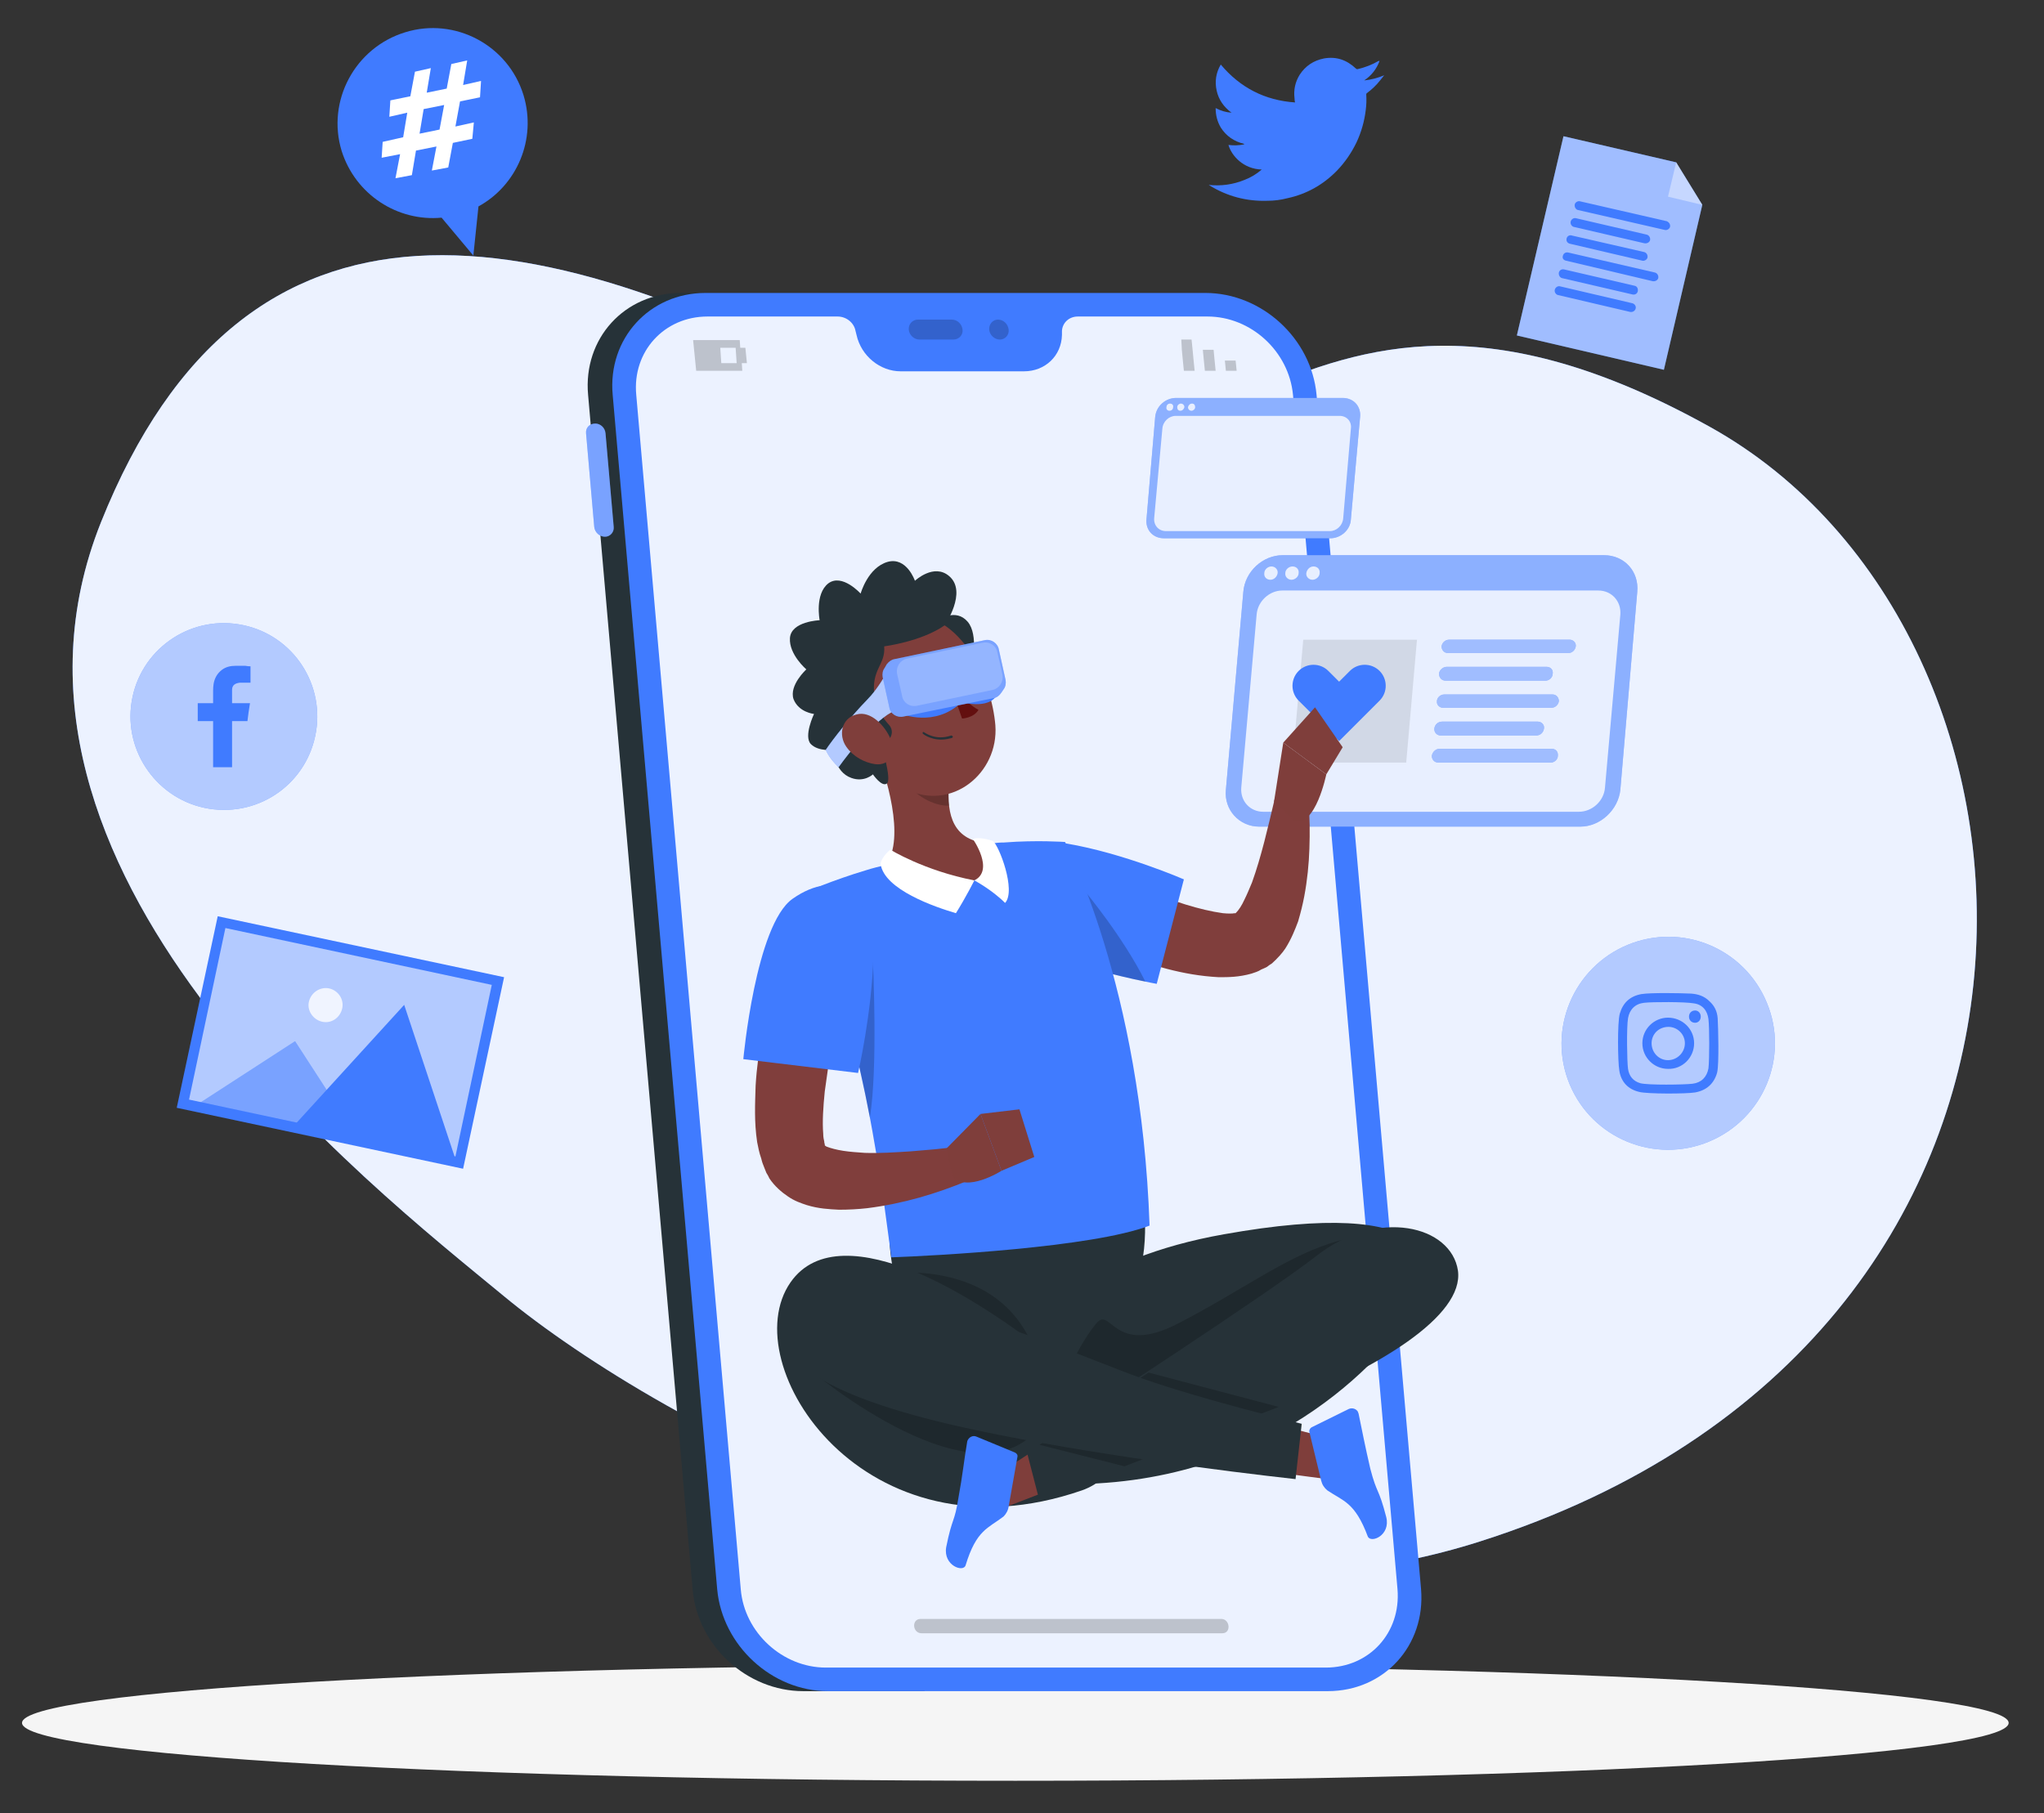 <svg version="1.2" xmlns="http://www.w3.org/2000/svg" viewBox="0 0 399 354" width="399" height="354">
	<rect x="0" y="0" width="399" height="354" fill="#333333" stroke="none"/>
	<title>social-media-api-integration-svg</title>
	<style>
		.s0 { fill: #407bff } 
		.s1 { opacity: .9;fill: #ffffff } 
		.s2 { fill: #f5f5f5 } 
		.s3 { fill: #263238 } 
		.s4 { opacity: .3;fill: #ffffff } 
		.s5 { fill: #000000 } 
		.s6 { opacity: .2;fill: #000000 } 
		.s7 { opacity: .4;fill: #ffffff } 
		.s8 { opacity: .8;fill: #ffffff } 
		.s9 { opacity: .1;fill: #000000 } 
		.s10 { fill: #ffffff } 
		.s11 { opacity: .6;fill: #ffffff } 
		.s12 { opacity: .5;fill: #ffffff } 
		.s13 { fill: #803e3c } 
		.s14 { fill: #7f3e3b } 
		.s15 { fill: #630f0f } 
		.s16 { opacity: .2;fill: #ffffff } 
	</style>
	<g id="Background_Simple">
		<g id="Layer">
			<path id="Layer" class="s0" d="m98.4 253.1c-26.4-21.8-105.7-83.4-78.7-151.1 28.2-70.5 85.3-60.6 153.1-22.9 63.4 35.2 75.2-43.4 160.9 4.2 72.6 40.3 79.7 178.1-44.9 217.7-75.7 24.1-160.5-23.2-190.4-47.9z"/>
			<path id="Layer" class="s1" d="m98.4 253.1c-26.4-21.8-105.7-83.4-78.7-151.1 28.2-70.5 85.3-60.6 153.1-22.9 63.4 35.2 75.2-43.4 160.9 4.2 72.6 40.3 79.7 178.1-44.9 217.7-75.7 24.1-160.5-23.2-190.4-47.9z"/>
		</g>
	</g>
	<g id="Shadow">
		<path id="_x3C_Path_x3E__1_" class="s2" d="m198.2 347.7c-107.2 0-193.9-5-193.9-11.3 0-6.3 86.7-11.3 193.9-11.3 107.2 0 193.9 5 193.9 11.3 0 6.3-86.7 11.3-193.9 11.3z"/>
	</g>
	<g id="Device">
		<g id="Layer">
			<g id="Layer">
				<g id="Layer">
					<path id="Layer" class="s3" d="m132.9 57.2h23.7l23.9 273h-23.7c-11 0-20.7-8.9-21.6-19.9l-20.4-233.2c-1-11 7.1-19.9 18.1-19.9z"/>
					<g id="Layer">
						<path id="Layer" class="s0" d="m118.2 84.6c-0.1-1.1-1-1.9-2-1.9-1.1 0-1.9 0.8-1.8 1.9l1.6 18.3c0.1 1 1 1.9 2.1 1.9 1 0 1.8-0.9 1.7-1.9z"/>
						<path id="Layer" class="s4" d="m118.2 84.6c-0.1-1.1-1-1.9-2-1.9-1.1 0-1.9 0.8-1.8 1.9l1.6 18.3c0.1 1 1 1.9 2.1 1.9 1 0 1.8-0.9 1.7-1.9z"/>
					</g>
				</g>
				<path id="Layer" class="s0" d="m161.6 330.2h97.6c11 0 19.1-8.9 18.2-19.9l-20.4-233.2c-1-11-10.7-19.9-21.7-19.9h-97.6c-10.9 0-19.1 8.9-18.1 19.9l20.4 233.2c1 11 10.7 19.9 21.6 19.9z"/>
				<g id="Layer">
					<path id="Layer" class="s0" d="m138.1 61.8h25.4c1.7 0 3.2 1.2 3.5 2.8l0.2 0.8c0.9 4.1 4.6 7.1 8.6 7.1h24.1c4.1 0 7.3-3 7.4-7.1v-0.8c0.1-1.6 1.4-2.8 3.1-2.8h25.3c8.5 0 15.9 6.8 16.7 15.3l20.4 233.2c0.7 8.5-5.5 15.3-14 15.3h-97.6c-8.4 0-15.9-6.8-16.6-15.3l-20.4-233.2c-0.8-8.5 5.5-15.3 13.9-15.3z"/>
					<path id="Layer" class="s1" d="m138.1 61.8h25.4c1.7 0 3.2 1.2 3.5 2.8l0.2 0.8c0.9 4.1 4.6 7.1 8.6 7.1h24.1c4.1 0 7.3-3 7.4-7.1v-0.8c0.1-1.6 1.4-2.8 3.1-2.8h25.3c8.5 0 15.9 6.8 16.7 15.3l20.4 233.2c0.7 8.5-5.5 15.3-14 15.3h-97.6c-8.4 0-15.9-6.8-16.6-15.3l-20.4-233.2c-0.8-8.5 5.5-15.3 13.9-15.3z"/>
				</g>
				<g id="Layer" style="opacity: .2">
					<path id="Layer" class="s5" d="m193.1 64.4c0.1 1 1 1.9 2.1 1.9 1 0 1.8-0.9 1.7-1.9-0.1-1.1-1-2-2.1-2-1 0-1.8 0.9-1.7 2z"/>
					<path id="Layer" class="s5" d="m179.2 62.4c0.7 0 5.8 0 6.6 0 1.1 0 2 0.9 2.1 2 0.1 1-0.7 1.9-1.8 1.9-0.6 0-5.9 0-6.6 0-1.1 0-2-0.9-2.1-1.9-0.1-1.1 0.7-2 1.8-2z"/>
				</g>
				<g id="Layer" style="opacity: .2">
					<path id="Layer" class="s5" d="m241.4 72.4h-2.1l-0.2-2h2.1z"/>
					<path id="Layer" class="s5" d="m237.1 70.4l0.2 2h-2.1l-0.2-2-0.2-2.1h2.1z"/>
					<path id="Layer" class="s5" d="m232.6 66.3l0.2 2 0.2 2.1 0.2 2h-2.1l-0.2-2-0.2-2.1-0.1-2z"/>
				</g>
				<path id="Layer" fill-rule="evenodd" class="s6" d="m144.4 66.4l0.1 1.5h1l0.3 3h-1l0.1 1.5h-9l-0.6-6zm-3.6 4.5h3l-0.2-3h-3z"/>
			</g>
			<g id="Layer" style="opacity: .2">
				<path id="Layer" class="s5" d="m179.9 318.9q29.4 0 58.7 0c1.8 0 1.5-2.8-0.2-2.8q-29.4 0-58.7 0c-1.8 0-1.6 2.8 0.2 2.8z"/>
			</g>
		</g>
	</g>
	<g id="Screen">
		<g id="Layer">
			<g id="Layer">
				<g id="Layer">
					<path id="Layer" class="s0" d="m308.5 161.4h-62.7c-3.9 0-6.9-3.3-6.5-7.2l3.4-38.6c0.3-4 3.8-7.2 7.7-7.2h62.7c4 0 6.9 3.2 6.5 7.2l-3.3 38.6c-0.4 3.9-3.9 7.2-7.8 7.2z"/>
					<path id="Layer" class="s7" d="m308.5 161.4h-62.7c-3.9 0-6.9-3.3-6.5-7.2l3.4-38.6c0.3-4 3.8-7.2 7.7-7.2h62.7c4 0 6.9 3.2 6.5 7.2l-3.3 38.6c-0.4 3.9-3.9 7.2-7.8 7.2z"/>
					<path id="Layer" class="s8" d="m308.2 158.5h-61.6c-2.6 0-4.5-2.1-4.3-4.7l3-33.8c0.2-2.6 2.5-4.7 5-4.7h61.7c2.6 0 4.5 2.1 4.3 4.7l-3 33.8c-0.2 2.6-2.5 4.7-5.1 4.7z"/>
					<path id="Layer" class="s8" d="m249.4 111.9c-0.1 0.7-0.7 1.3-1.4 1.3-0.8 0-1.3-0.6-1.2-1.3 0-0.7 0.7-1.3 1.4-1.3 0.7 0 1.3 0.6 1.2 1.3z"/>
					<path id="Layer" class="s8" d="m253.5 111.9c0 0.7-0.7 1.3-1.4 1.3-0.7 0-1.3-0.6-1.2-1.3 0-0.7 0.7-1.3 1.4-1.3 0.8 0 1.3 0.6 1.2 1.3z"/>
					<path id="Layer" class="s8" d="m257.6 111.9c0 0.7-0.7 1.3-1.4 1.3-0.7 0-1.3-0.6-1.2-1.3 0.1-0.7 0.7-1.3 1.4-1.3 0.8 0 1.3 0.6 1.2 1.3z"/>
					<path id="Layer" class="s9" d="m274.5 148.9h-22.2l2.1-24h22.2z"/>
					<g id="Layer">
						<g id="Layer">
							<path id="Layer" class="s0" d="m306.2 127.5h-23.6c-0.7 0-1.2-0.6-1.2-1.3 0.1-0.7 0.7-1.3 1.5-1.3h23.5c0.7 0 1.3 0.6 1.2 1.3-0.1 0.7-0.7 1.3-1.4 1.3z"/>
							<path id="Layer" class="s0" d="m301.7 132.9h-19.5c-0.8 0-1.3-0.6-1.3-1.4 0.1-0.7 0.8-1.3 1.5-1.3h19.5c0.8 0 1.3 0.6 1.2 1.3 0 0.8-0.7 1.4-1.4 1.4z"/>
							<path id="Layer" class="s0" d="m302.8 138.2h-21.1c-0.7 0-1.3-0.6-1.2-1.3 0-0.7 0.7-1.3 1.4-1.3h21.2c0.7 0 1.2 0.6 1.2 1.3-0.1 0.7-0.7 1.3-1.5 1.3z"/>
							<path id="Layer" class="s0" d="m299.9 143.6h-18.7c-0.7 0-1.3-0.6-1.2-1.4 0.1-0.7 0.7-1.3 1.5-1.3h18.7c0.7 0 1.3 0.6 1.2 1.3-0.1 0.8-0.7 1.4-1.5 1.4z"/>
							<path id="Layer" class="s0" d="m302.7 148.9h-21.9c-0.8 0-1.3-0.6-1.3-1.3 0.1-0.8 0.8-1.4 1.5-1.4h21.9c0.8 0 1.3 0.6 1.2 1.4 0 0.7-0.7 1.3-1.4 1.3z"/>
						</g>
						<g id="Layer" style="opacity: .5">
							<path id="Layer" class="s10" d="m306.2 127.5h-23.6c-0.7 0-1.2-0.6-1.2-1.3 0.1-0.7 0.7-1.3 1.5-1.3h23.5c0.7 0 1.3 0.6 1.2 1.3-0.1 0.7-0.7 1.3-1.4 1.3z"/>
							<path id="Layer" class="s10" d="m301.7 132.9h-19.5c-0.8 0-1.3-0.6-1.3-1.4 0.1-0.7 0.8-1.3 1.5-1.3h19.5c0.8 0 1.3 0.6 1.2 1.3 0 0.8-0.7 1.4-1.4 1.4z"/>
							<path id="Layer" class="s10" d="m302.8 138.2h-21.1c-0.7 0-1.3-0.6-1.2-1.3 0-0.7 0.7-1.3 1.4-1.3h21.2c0.7 0 1.2 0.6 1.2 1.3-0.1 0.7-0.7 1.3-1.5 1.3z"/>
							<path id="Layer" class="s10" d="m299.9 143.6h-18.7c-0.7 0-1.3-0.6-1.2-1.4 0.1-0.7 0.7-1.3 1.5-1.3h18.7c0.7 0 1.3 0.6 1.2 1.3-0.1 0.8-0.7 1.4-1.5 1.4z"/>
							<path id="Layer" class="s10" d="m302.7 148.9h-21.9c-0.8 0-1.3-0.6-1.3-1.3 0.1-0.8 0.8-1.4 1.5-1.4h21.9c0.8 0 1.3 0.6 1.2 1.4 0 0.7-0.7 1.3-1.4 1.3z"/>
						</g>
					</g>
				</g>
				<path id="Layer" class="s0" d="m269.3 131c-1.6-1.6-4.2-1.6-5.8 0l-2.1 2.1-2.1-2.1c-1.6-1.6-4.2-1.6-5.8 0-1.6 1.6-1.6 4.2 0 5.8l7.9 7.9 7.9-7.9c1.6-1.6 1.6-4.2 0-5.8z"/>
			</g>
			<g id="Layer">
				<g id="Layer">
					<path id="Layer" class="s0" d="m259.7 105.1h-32.5c-2.1 0-3.6-1.6-3.4-3.7l1.7-20c0.2-2.1 2-3.7 4.1-3.7h32.5c2.1 0 3.6 1.6 3.4 3.7l-1.8 20c-0.1 2.1-2 3.7-4 3.7z"/>
					<path id="Layer" class="s7" d="m259.7 105.1h-32.5c-2.1 0-3.6-1.6-3.4-3.7l1.7-20c0.2-2.1 2-3.7 4.1-3.7h32.5c2.1 0 3.6 1.6 3.4 3.7l-1.8 20c-0.1 2.1-2 3.7-4 3.7z"/>
					<path id="Layer" class="s8" d="m259.6 103.7h-32c-1.4 0-2.4-1.1-2.3-2.5l1.6-17.5c0.1-1.4 1.3-2.5 2.6-2.5h32c1.4 0 2.4 1.1 2.2 2.5l-1.5 17.5c-0.1 1.4-1.3 2.5-2.6 2.5z"/>
					<path id="Layer" class="s8" d="m229 79.5c0 0.4-0.3 0.7-0.7 0.7-0.4 0-0.7-0.3-0.6-0.7 0-0.4 0.3-0.7 0.7-0.7 0.4 0 0.7 0.3 0.6 0.7z"/>
					<path id="Layer" class="s8" d="m231.2 79.5c-0.1 0.4-0.4 0.7-0.8 0.7-0.4 0-0.6-0.3-0.6-0.7 0-0.4 0.4-0.7 0.7-0.7 0.4 0 0.7 0.3 0.7 0.7z"/>
					<path id="Layer" class="s8" d="m233.3 79.5c0 0.4-0.4 0.7-0.7 0.7-0.4 0-0.7-0.3-0.7-0.7 0.1-0.4 0.4-0.7 0.8-0.7 0.4 0 0.6 0.3 0.6 0.7z"/>
				</g>
			</g>
		</g>
	</g>
	<g id="Instagram">
		<g id="Layer">
			<path id="Layer" class="s0" d="m333.6 222.9c-10.6 4.4-22.8-0.6-27.2-11.2-4.4-10.6 0.7-22.8 11.3-27.2 10.6-4.4 22.8 0.6 27.2 11.3 4.4 10.6-0.7 22.7-11.3 27.1z"/>
			<path id="Layer" class="s11" d="m333.6 222.9c-10.6 4.4-22.8-0.6-27.2-11.2-4.4-10.6 0.7-22.8 11.3-27.2 10.6-4.4 22.8 0.6 27.2 11.3 4.4 10.6-0.7 22.7-11.3 27.1z"/>
			<g id="Layer">
				<path id="Layer" fill-rule="evenodd" class="s0" d="m335.2 209.4c-0.6 2.2-2.1 3.5-4.3 3.9-1.8 0.3-9.4 0.3-10.9-0.1-2.2-0.5-3.6-2-3.9-4.2-0.3-1.7-0.4-9.4 0.1-11.1 0.6-2.1 2-3.4 4.2-3.8 1.9-0.3 7.4-0.2 9.7-0.1 1.4 0.1 2.6 0.5 3.6 1.5 1 0.9 1.5 2 1.6 3.3 0.1 1.6 0.3 8.9-0.1 10.6zm-1.7-10.4c-0.2-1.7-1.2-2.9-2.9-3.1-1.7-0.3-8-0.3-9.7-0.1-1.7 0.2-2.8 1.3-3.1 3-0.3 1.8-0.2 8.5 0 9.9 0.2 1.4 1 2.4 2.4 2.8 1.5 0.4 8.6 0.3 10.2 0.1 1.7-0.2 2.8-1.3 3.1-3 0.2-1.7 0.2-8 0-9.6zm-2.8 4.7c0 2.8-2.3 5.1-5.1 5-2.7 0-5-2.2-5-5 0-2.8 2.3-5 5-5 2.8 0 5.1 2.2 5.1 5zm-1.8 0c0-1.8-1.5-3.2-3.2-3.2-1.9 0-3.3 1.4-3.3 3.2 0 1.8 1.4 3.3 3.2 3.3 1.8 0 3.3-1.5 3.3-3.3zm3.1-5.2c0 0.7-0.5 1.2-1.1 1.2-0.7 0-1.2-0.5-1.2-1.2 0-0.7 0.5-1.2 1.2-1.2 0.6 0 1.1 0.5 1.1 1.2z"/>
			</g>
		</g>
	</g>
	<g id="Document">
		<g id="Layer">
			<path id="Layer" class="s0" d="m327.2 31.7l-22-5.1-9.1 38.9 28.7 6.7 7.5-32.2z"/>
			<path id="Layer" class="s12" d="m327.2 31.7l-22-5.1-9.1 38.9 28.7 6.7 7.5-32.2z"/>
			<path id="Layer" class="s7" d="m327.2 31.7l-1.6 6.7 6.7 1.6z"/>
			<g id="Layer">
				<g id="Layer">
					<path id="Layer" class="s0" d="m325 44.9l-17-3.9c-0.4-0.1-0.7-0.6-0.6-1.1 0.1-0.4 0.6-0.7 1-0.6l17 3.9c0.4 0.2 0.7 0.6 0.6 1.1-0.1 0.4-0.6 0.7-1 0.6z"/>
				</g>
				<g id="Layer">
					<path id="Layer" class="s0" d="m321 47.5l-13.8-3.2c-0.4-0.1-0.7-0.6-0.6-1 0.1-0.5 0.6-0.8 1-0.7l13.8 3.2c0.5 0.1 0.8 0.6 0.7 1.1-0.1 0.4-0.6 0.7-1.1 0.6z"/>
				</g>
				<g id="Layer">
					<path id="Layer" class="s0" d="m320.6 50.9l-14.1-3.3c-0.5-0.1-0.8-0.5-0.7-1 0.1-0.5 0.6-0.8 1.1-0.6l14 3.2c0.5 0.1 0.8 0.6 0.7 1.1-0.1 0.4-0.6 0.7-1 0.6z"/>
				</g>
			</g>
			<g id="Layer">
				<g id="Layer">
					<path id="Layer" class="s0" d="m322.6 54.9l-16.9-4c-0.5-0.1-0.8-0.5-0.6-1 0.1-0.4 0.5-0.7 1-0.6l16.9 3.9c0.5 0.1 0.8 0.6 0.7 1.1-0.1 0.4-0.6 0.7-1.1 0.6z"/>
				</g>
				<g id="Layer">
					<path id="Layer" class="s0" d="m318.7 57.5l-13.8-3.2c-0.4-0.1-0.7-0.6-0.6-1.1 0.1-0.4 0.5-0.7 1-0.6l13.8 3.2c0.5 0.1 0.7 0.6 0.6 1.1-0.1 0.4-0.5 0.7-1 0.6z"/>
				</g>
				<g id="Layer">
					<path id="Layer" class="s0" d="m318.2 60.9l-14.1-3.3c-0.4-0.1-0.7-0.6-0.6-1 0.1-0.5 0.6-0.8 1-0.7l14.1 3.3c0.5 0.1 0.8 0.6 0.7 1-0.1 0.5-0.6 0.8-1.1 0.7z"/>
				</g>
			</g>
		</g>
	</g>
	<g id="Twitter">
		<path id="Layer" fill-rule="evenodd" class="s0" d="m246.3 33.1c-3.6-0.1-5.9-2.7-6.5-4.8q1.5 0.2 3-0.1 0 0 0.1-0.1-3-0.7-4.6-3.2-1-1.7-1-3.8 1.5 0.8 3.1 0.9c-1.5-1.1-2.5-2.5-2.9-4.3q-0.6-2.7 0.8-5.1 5.7 6.8 14.5 7.4-0.1-0.4-0.1-0.8-0.3-2.5 1-4.6c1.1-1.7 2.7-2.8 4.8-3.2 2.4-0.4 4.4 0.3 6.2 2 0.1 0.1 0.2 0.1 0.3 0.1q2.2-0.5 4.1-1.6 0.1 0 0.1 0 0 0 0.1 0-0.9 2.4-3 3.8 2-0.2 3.9-1 0 0 0 0-0.4 0.5-0.8 1-1.1 1.4-2.6 2.5-0.1 0.1-0.1 0.2 0.1 1.6-0.1 3.1-0.4 3.3-1.8 6.3-1.5 3.1-3.8 5.5-4.1 4.2-9.7 5.4-1.9 0.5-3.9 0.5-6.1 0.2-11.3-3-0.1-0.1-0.2-0.1 3.7 0.4 7.1-1 1.8-0.7 3.3-2z"/>
	</g>
	<g id="Hashtag">
		<g id="Layer">
			<path id="Layer" class="s0" d="m102.2 18.6c-3-9.8-13.4-15.3-23.1-12.3-9.8 3-15.4 13.4-12.4 23.2 2.7 8.5 10.9 13.8 19.5 13l6.2 7.4 1-9.6c7.5-4.1 11.4-13.1 8.8-21.7z"/>
			<path id="Layer" fill-rule="evenodd" class="s10" d="m89.8 19.8l-0.9 4.9 3.6-0.8-0.3 3.2-3.8 0.8-0.9 4.8-3.2 0.6 0.9-4.7-4 0.8-0.8 4.8-3.2 0.6 0.9-4.7-3.6 0.7 0.2-3.1 4-0.9 0.8-4.8-3.5 0.8 0.2-3.2 3.9-0.8 0.9-4.8 3.1-0.7-0.8 4.8 3.9-0.8 0.9-4.8 3.1-0.7-0.8 4.8 3.5-0.8-0.2 3.2zm-3.1 0.7l-4 0.8-0.8 4.8 3.9-0.8z"/>
		</g>
	</g>
	<g id="Photo">
		<g id="Layer">
			<g id="Layer">
				<g id="Layer">
					<path id="Layer" class="s0" d="m43.3 180.1l53.9 11.4-7.5 35.5-54-11.5z"/>
					<path id="Layer" class="s11" d="m43.3 180.1l53.9 11.4-7.5 35.5-54-11.5z"/>
				</g>
				<g id="Layer">
					<path id="Layer" class="s0" d="m57.6 203.3l-19.6 12.7 32.3 6.9z"/>
					<path id="Layer" class="s4" d="m57.6 203.3l-19.6 12.7 32.3 6.9z"/>
					<path id="Layer" class="s0" d="m89.1 226.9l-10.2-30.7-21.8 23.9z"/>
				</g>
				<path id="Layer" class="s8" d="m66.8 196.9c-0.4 1.8-2.1 3-3.9 2.6-1.8-0.4-3-2.2-2.6-3.9 0.4-1.8 2.2-3 4-2.6 1.7 0.4 2.9 2.1 2.5 3.9z"/>
			</g>
			<g id="Layer">
				<path id="Layer" fill-rule="evenodd" class="s0" d="m90.4 228.2l-55.9-11.9 8-37.4 55.9 11.9zm-53.5-13.5l52 11.1 7.1-33.5-52-11.1z"/>
			</g>
		</g>
	</g>
	<g id="Facebook">
		<g id="Layer">
			<g id="Layer">
				<path id="Layer" class="s0" d="m61.7 142.8c-1.6 10-10.9 16.7-20.9 15.1-9.9-1.6-16.7-11-15.1-20.9 1.6-10 11-16.7 20.9-15.1 10 1.6 16.7 11 15.1 20.9z"/>
				<path id="Layer" class="s11" d="m61.7 142.8c-1.6 10-10.9 16.7-20.9 15.1-9.9-1.6-16.7-11-15.1-20.9 1.6-10 11-16.7 20.9-15.1 10 1.6 16.7 11 15.1 20.9z"/>
			</g>
			<path id="Layer" fill-rule="evenodd" class="s0" d="m46.8 133.3q0.9 0 1.8 0 0.1 0 0.3 0v-3.2q-0.5 0-1-0.1-1 0-1.9 0c-1 0-1.9 0.2-2.7 0.8-0.9 0.7-1.4 1.6-1.6 2.7q-0.1 0.7-0.1 1.3 0 1.1 0 2.2v0.3h-3v3.5h3v9h3.7v-9h3q0.2-1.7 0.5-3.5-0.4 0-0.7 0c-0.9 0-2.8 0-2.8 0 0 0 0-1.8 0-2.6 0-1 0.7-1.3 1.5-1.4z"/>
		</g>
	</g>
	<g id="Character">
		<g id="Layer">
			<path id="Layer" class="s3" d="m183.3 121c0 0 3.3-2.3 5.6 0.4 2.2 2.6 0.8 8.5 0.8 8.5l-5.3-6.5z"/>
			<g id="Layer">
				<path id="Layer" class="s13" d="m255.4 156.5l-6.6-0.4c-1.3 5.5-2.6 11.2-4.4 16.2-0.5 1.2-1 2.4-1.5 3.4-0.5 1.1-1.1 2-1.6 2.5-0.2 0.2-0.2 0.1-0.3 0.1-0.3 0.1-1.3 0.1-2.3 0-2.2-0.3-4.7-0.9-7.3-1.7-2.5-0.8-5.1-1.7-7.7-2.7-2.6-1-5.2-2.1-7.8-3.3-2.5-1.1-5.2-2.3-7.6-3.5l-6.1 12c2.8 1.5 5.5 2.7 8.3 3.9 2.8 1.3 5.6 2.4 8.5 3.4 2.9 1.1 5.8 2 8.9 2.8 3.1 0.8 6.3 1.4 10 1.6 1.9 0 3.9 0 6.4-0.7 0.6-0.2 1.3-0.4 1.9-0.8q0.5-0.2 1.1-0.5 0.5-0.4 1-0.7c1.1-1 2-2 2.6-2.9 1.2-1.9 1.9-3.7 2.5-5.3 0.5-1.7 0.9-3.3 1.2-4.9 0.6-3.2 0.9-6.3 1-9.3 0.1-3.1 0.1-6.1-0.2-9.2z"/>
				<g id="Layer">
					<path id="Layer" class="s0" d="m193.6 179.1c3.9 7.9 32.2 13 32.2 13l5.3-20.4c0 0-11.7-5.1-22.9-7-11.5-1.8-18.8 5.7-14.6 14.4z"/>
				</g>
				<g id="Layer">
					<path id="Layer" class="s14" d="m248.7 156.5l1.8-11.5 8.4 6.2c0 0-2.1 10.3-6.2 9.1z"/>
					<path id="Layer" class="s14" d="m256.7 138.1l5.4 7.8-3.2 5.3-8.4-6.2z"/>
				</g>
				<path id="Layer" class="s6" d="m211.7 173.9l-4 1.4-0.8 3 0.5 4.8 3.7 5.5c5.1 1.5 9.9 2.5 12.5 3.1-4.3-8.7-11.9-17.8-11.9-17.8z"/>
			</g>
			<g id="Layer">
				<path id="Layer" class="s3" d="m173.6 241c0 0-0.4 32.6 29.3 25.9 28.2-6.5 19.3-38.1 19.3-38.1z"/>
				<g id="Layer">
					<path id="Layer" class="s3" d="m202.9 263.1c-9.7-7.9-38.6-27.1-48.6-12.7-11.1 16 14.4 55.3 56.9 40.6 6.8-2.4 12.8-10.6-8.3-27.9z"/>
				</g>
				<path id="Layer" class="s3" d="m238.9 241c41.4-7.4 43.7 5.1 36.6 15.7-7.1 10.6-30.7 35.5-72.6 32.9-15.6-1-15.9-39.4 36-48.6z"/>
				<path id="Layer" class="s6" d="m208.9 266.9c0 0 2.2-5 5.1-8.5 2.9-3.5 3.3 6.6 16 0 12.8-6.6 21.7-13.6 31.6-16.2 9.9-2.6-7.6 15.2-7.6 15.2l-31 17.1z"/>
				<path id="Layer" class="s14" d="m209.7 289.1l-15.3 5.9 1.3-7.8 12.6-8.2z"/>
				<path id="Layer" class="s3" d="m284.6 248.1c-1.3-8.8-15.6-12.3-27.6-2.9-9.9 7.7-45.2 30.6-56.6 38.1l2.4 9.3c10.5-4 31.1-11.8 45.8-17.5 20.6-7.9 37.2-18.2 36-27z"/>
				<path id="Layer" class="s6" d="m201.1 261.7c-5.1-10.8-15.9-12.9-22-13.2 8.4 3.6 16.8 9.3 22 13.2z"/>
				<path id="Layer" class="s6" d="m219.5 286.3c9.5-3.7 20.3-7.8 29.1-11.2q0.5-0.2 1-0.4l-25.4-6.7c-8.7 5.7-16.7 11.1-21.3 14.1z"/>
				<path id="Layer" class="s6" d="m158.3 267.6c0 0 33.2 28.1 45.3 10.1l-40-15.3-4.5-2z"/>
				<path id="Layer" class="s14" d="m243.7 286.8l15.4 2-1.6-8.5-15.8-4.1z"/>
				<path id="Layer" class="s3" d="m254.1 278c-7.6-1.9-24.7-6.2-35.3-10.4-14.3-5.5-50.6-20.6-62.6-13.6-8.3 4.9 0.3 12.2 0.3 12.2 0 0 3.8 6.7 34.3 13.1 21.7 4.6 48.6 8 62.1 9.5z"/>
				<path id="Layer" class="s0" d="m257.9 289.1l-2.3-9.5c-0.1-0.3 0.1-0.7 0.4-0.9l7.3-3.6c0.7-0.3 1.5 0 1.8 0.6q0 0.1 0.1 0.3c0.7 3.4 1.3 6.5 2.3 10.8 1.3 5 1.6 3.6 3.1 9.4 0.9 3.6-3 5.2-3.6 3.8-2.5-6.7-4.8-6.9-7.9-9-0.6-0.5-1-1.1-1.2-1.9z"/>
				<path id="Layer" class="s0" d="m196.9 294.1l1.7-9.6c0.1-0.4-0.1-0.7-0.5-0.9l-7.5-3.1c-0.7-0.3-1.4 0.1-1.7 0.7q-0.1 0.2-0.1 0.3c-0.6 3.5-0.9 6.6-1.7 10.9-0.8 5.1-1.2 3.7-2.4 9.7-0.6 3.6 3.4 5 3.8 3.5 2.1-6.9 4.4-7.2 7.4-9.5 0.5-0.5 0.9-1.2 1-2z"/>
			</g>
			<g id="Layer">
				<path id="Layer" class="s0" d="m170.7 223.2c1.6 8.8 2.5 16.7 3.3 22.3 8.2-0.3 39.2-1.9 50.4-6.2-1.6-47-16.5-74.9-16.5-74.9 0 0-5.5-0.4-11.9 0.1q-1.2 0-2.5 0.2c-5.5 0.6-14.4 2.6-20.5 4.2q-2 0.4-3.9 1c-6.4 1.9-11.9 4.3-11.9 4.3 4 9.7 7.1 19.8 9.4 29.3 1.7 7 3.1 13.7 4.1 19.7z"/>
			</g>
			<path id="Layer" class="s14" d="m170.6 145.3c2.5 6.3 6.1 18.2 2.4 23.5 4 2.9 9.6 4.8 17 3.1 5.7-1.2 5.2-5.3 3.5-7.2-7.7-0.3-8.6-5.8-8.3-11.2z"/>
			<g id="Layer">
				<path id="Layer" class="s10" d="m190.2 171.9c0 0-1.6 3.2-3.6 6.4-4.1-1.2-14-4.6-14.7-9.6 0.2-1.5 1.9-2.8 1.9-2.8 0 0 6.6 4.1 16.4 6z"/>
			</g>
			<g id="Layer">
				<path id="Layer" class="s10" d="m190.2 171.9c0 0 3.4 1.8 6 4.4 2.2-2.4-1.2-11.3-2.4-12.1-2.5-0.9-3.9-0.4-3.9-0.4 0 0 4.3 6.1 0.3 8.1z"/>
			</g>
			<path id="Layer" class="s6" d="m176.5 148.7l8.7 4.8c0 1.3-0.1 2.6 0.1 3.8-2.9 0.2-7.4-2.2-8.2-5-0.5-1.5-0.7-2.9-0.6-3.6z"/>
			<path id="Layer" class="s14" d="m166.2 137.4c3.3 8.5 4.9 13.7 10.7 16.7 8.8 4.4 18.1-3.1 17.4-12.5-0.7-8.4-6.1-20.9-15.7-21.5-9.4-0.5-15.8 8.9-12.4 17.3z"/>
			<path id="Layer" class="s3" d="m180.1 135.4c0.2 0.8 0.8 1.2 1.3 1 0.4-0.1 0.6-0.8 0.4-1.5-0.3-0.7-0.8-1.2-1.3-1-0.4 0.1-0.6 0.8-0.4 1.5z"/>
			<path id="Layer" class="s3" d="m188.1 132.8c0.2 0.7 0.8 1.1 1.2 1 0.5-0.2 0.7-0.9 0.4-1.6-0.2-0.7-0.8-1.2-1.2-1-0.5 0.2-0.7 0.9-0.4 1.6z"/>
			<path id="Layer" class="s15" d="m185.6 134c0 0 3 3.3 5.4 4.6-0.9 1.6-3.2 1.7-3.2 1.7z"/>
			<path id="Layer" class="s3" d="m184.9 144.3q0.5-0.1 0.9-0.2c0.2-0.1 0.2-0.2 0.2-0.3-0.1-0.1-0.2-0.2-0.3-0.2-3.1 1.1-5.2-0.6-5.3-0.6 0-0.1-0.2-0.1-0.3 0 0 0.1 0 0.3 0.1 0.3 0.1 0.1 1.9 1.5 4.7 1z"/>
			<path id="Layer" class="s3" d="m176.8 133.7c0.2 0 0.3-0.1 0.3-0.3 0.7-1.8 2.2-2.3 2.2-2.3 0.3 0 0.4-0.3 0.4-0.5-0.1-0.2-0.3-0.4-0.6-0.3-0.1 0-2 0.5-2.8 2.8-0.1 0.3 0.1 0.5 0.3 0.6q0.1 0 0.2 0z"/>
			<path id="Layer" class="s3" d="m190.6 128.9q0.1-0.1 0.2-0.2c0.2-0.1 0.2-0.4 0-0.6-1.6-1.7-3.6-1.3-3.7-1.3-0.2 0-0.4 0.3-0.3 0.5 0 0.2 0.2 0.4 0.5 0.4 0-0.1 1.6-0.3 2.9 1q0.2 0.2 0.4 0.2z"/>
			<path id="Layer" class="s6" d="m162.7 189.4c1.5 4.7 2.8 9.5 3.9 14.1 1.3 5.1 2.3 10 3.2 14.7 1.6-9.5 0.6-30.4 0.6-30.4l-5.1-5c0 0-1.4 2.5-2.6 6.6z"/>
			<g id="Layer">
				<path id="Layer" class="s13" d="m187.1 223.9l-4.6 0.5q-2.4 0.2-4.7 0.4c-3.1 0.2-6.1 0.4-9 0.3-1.5-0.1-2.9-0.2-4.2-0.4-1.3-0.2-2.4-0.5-3.2-0.8-0.4-0.2-0.4-0.3-0.4-0.3 0 0 0 0 0 0v-0.2q-0.1-0.2-0.1-0.5c-0.1-0.4-0.2-0.9-0.2-1.5-0.2-2.4 0-5.3 0.3-8.3 0.4-2.9 0.8-5.9 1.4-9 1.1-6 2.5-12.3 3.9-18.2l-13.5-3.6c-0.9 3.3-1.6 6.4-2.3 9.7-0.8 3.2-1.3 6.5-1.8 9.8-0.5 3.4-1 6.7-1.2 10.2-0.1 3.5-0.3 7 0.3 11 0.2 1 0.4 2.1 0.8 3.2q0.2 0.9 0.6 1.8 0.2 0.5 0.4 1l0.3 0.5 0.3 0.6c1 1.5 2.4 2.7 3.6 3.5 1.3 0.9 2.5 1.3 3.7 1.7 2.3 0.7 4.3 0.8 6.3 0.9 1.9 0 3.7-0.1 5.5-0.3 7.1-0.9 13.4-2.8 19.7-5.4z"/>
				<g id="Layer">
					<path id="Layer" class="s0" d="m154.7 175.5c-7.2 5.1-9.6 31.3-9.6 31.3l22.4 2.7c0 0 2.7-11.6 3-23 0.3-12.5-7.1-17.1-15.8-11z"/>
				</g>
				<path id="Layer" class="s14" d="m184.8 224.2l6.6-6.7 4.1 11.1c0 0-6.9 4.4-9.6 1z"/>
				<path id="Layer" class="s14" d="m199 216.6l2.9 9.3-6.4 2.7-4.1-11.1z"/>
			</g>
			<path id="Layer" class="s3" d="m171.9 145l0.6-0.1c1.5-0.3 2.1-2.1 1.1-3.3-1.3-1.4-2.5-3.3-2.9-5.7-0.7-5.3 2.2-6 1.9-9.7 0 0 7.2-0.9 11.8-4.1 0 0 4.5-6.5 0.9-9.6-3-2.6-6.7 0.9-6.7 0.9 0 0-1.6-4.7-5.3-3.7-3.9 1.1-5.3 6.2-5.3 6.2 0 0-3.6-4-6.3-2-2.7 2.1-1.7 7.2-1.7 7.2 0 0-5.6 0.2-5.8 3.5-0.2 3.2 3.2 6.1 3.2 6.1 0 0-3.4 3.1-2.5 5.8 1 2.6 4 2.9 4 2.9 0 0-2.1 4.4-0.6 5.9 1.5 1.5 4.4 1.1 4.4 1.1 0 0 0.1 4.3 3.5 5.5 2.5 0.9 4.2-0.7 4.2-0.7 0 0 1.7 2.5 2.7 1.8 1.1-0.7-1.2-8-1.2-8z"/>
			<path id="Layer" class="s0" d="m163.7 149.8c1.9-2.7 8.1-10.6 11.8-11.3 0 0-1.6-1.3-2.4-7.2 0 0-1.7 3.2-3.8 5.3-3.3 3.4-6.7 7.7-8.1 9.8 0 0 0.5 1.5 2.5 3.4z"/>
			<path id="Layer" class="s11" d="m163.7 149.8c1.9-2.7 8.1-10.6 11.8-11.3 0 0-1.6-1.3-2.4-7.2 0 0-1.7 3.2-3.8 5.3-3.3 3.4-6.7 7.7-8.1 9.8 0 0 0.5 1.5 2.5 3.4z"/>
			<path id="Layer" class="s14" d="m165.2 145.8c1.4 2 3.6 3.1 5.6 3.4 3 0.4 4.2-2.3 3-5-1-2.4-3.8-5.5-6.6-4.7-2.9 0.7-3.6 4-2 6.3z"/>
			<path id="Layer" class="s0" d="m176 139.4c0 0 6.5 2.7 11.7-2.3 0 0 5.3 1.5 6.9-1.4l-1.6-0.5-16.2 3.5z"/>
			<g id="Layer">
				<path id="Layer" class="s0" d="m192.2 125l-17.6 3.7c-0.6 0.1-1.1 0.5-1.5 1l-0.4 0.7c-0.4 0.5-0.5 1.2-0.4 1.8l1.3 5.9c0.2 1.3 1.5 2.1 2.8 1.8l17.6-3.6c0.6-0.1 1.1-0.5 1.5-1.1l0.4-0.6c0.4-0.5 0.5-1.2 0.4-1.8l-1.3-5.9c-0.2-1.3-1.5-2.2-2.8-1.9z"/>
				<path id="Layer" class="s4" d="m192.2 125l-17.6 3.7c-0.6 0.1-1.1 0.5-1.5 1l-0.4 0.7c-0.4 0.5-0.5 1.2-0.4 1.8l1.3 5.9c0.2 1.3 1.5 2.1 2.8 1.8l17.6-3.6c0.6-0.1 1.1-0.5 1.5-1.1l0.4-0.6c0.4-0.5 0.5-1.2 0.4-1.8l-1.3-5.9c-0.2-1.3-1.5-2.2-2.8-1.9z"/>
				<path id="Layer" class="s16" d="m193.8 134.7l-14.8 3.1c-1.4 0.3-2.7-0.6-2.9-1.9l-1-4.4c-0.2-1.3 0.6-2.6 1.9-2.9l14.8-3.1c1.4-0.3 2.7 0.6 2.9 1.9l1 4.4c0.2 1.3-0.6 2.6-1.9 2.9z"/>
			</g>
		</g>
	</g>
</svg>